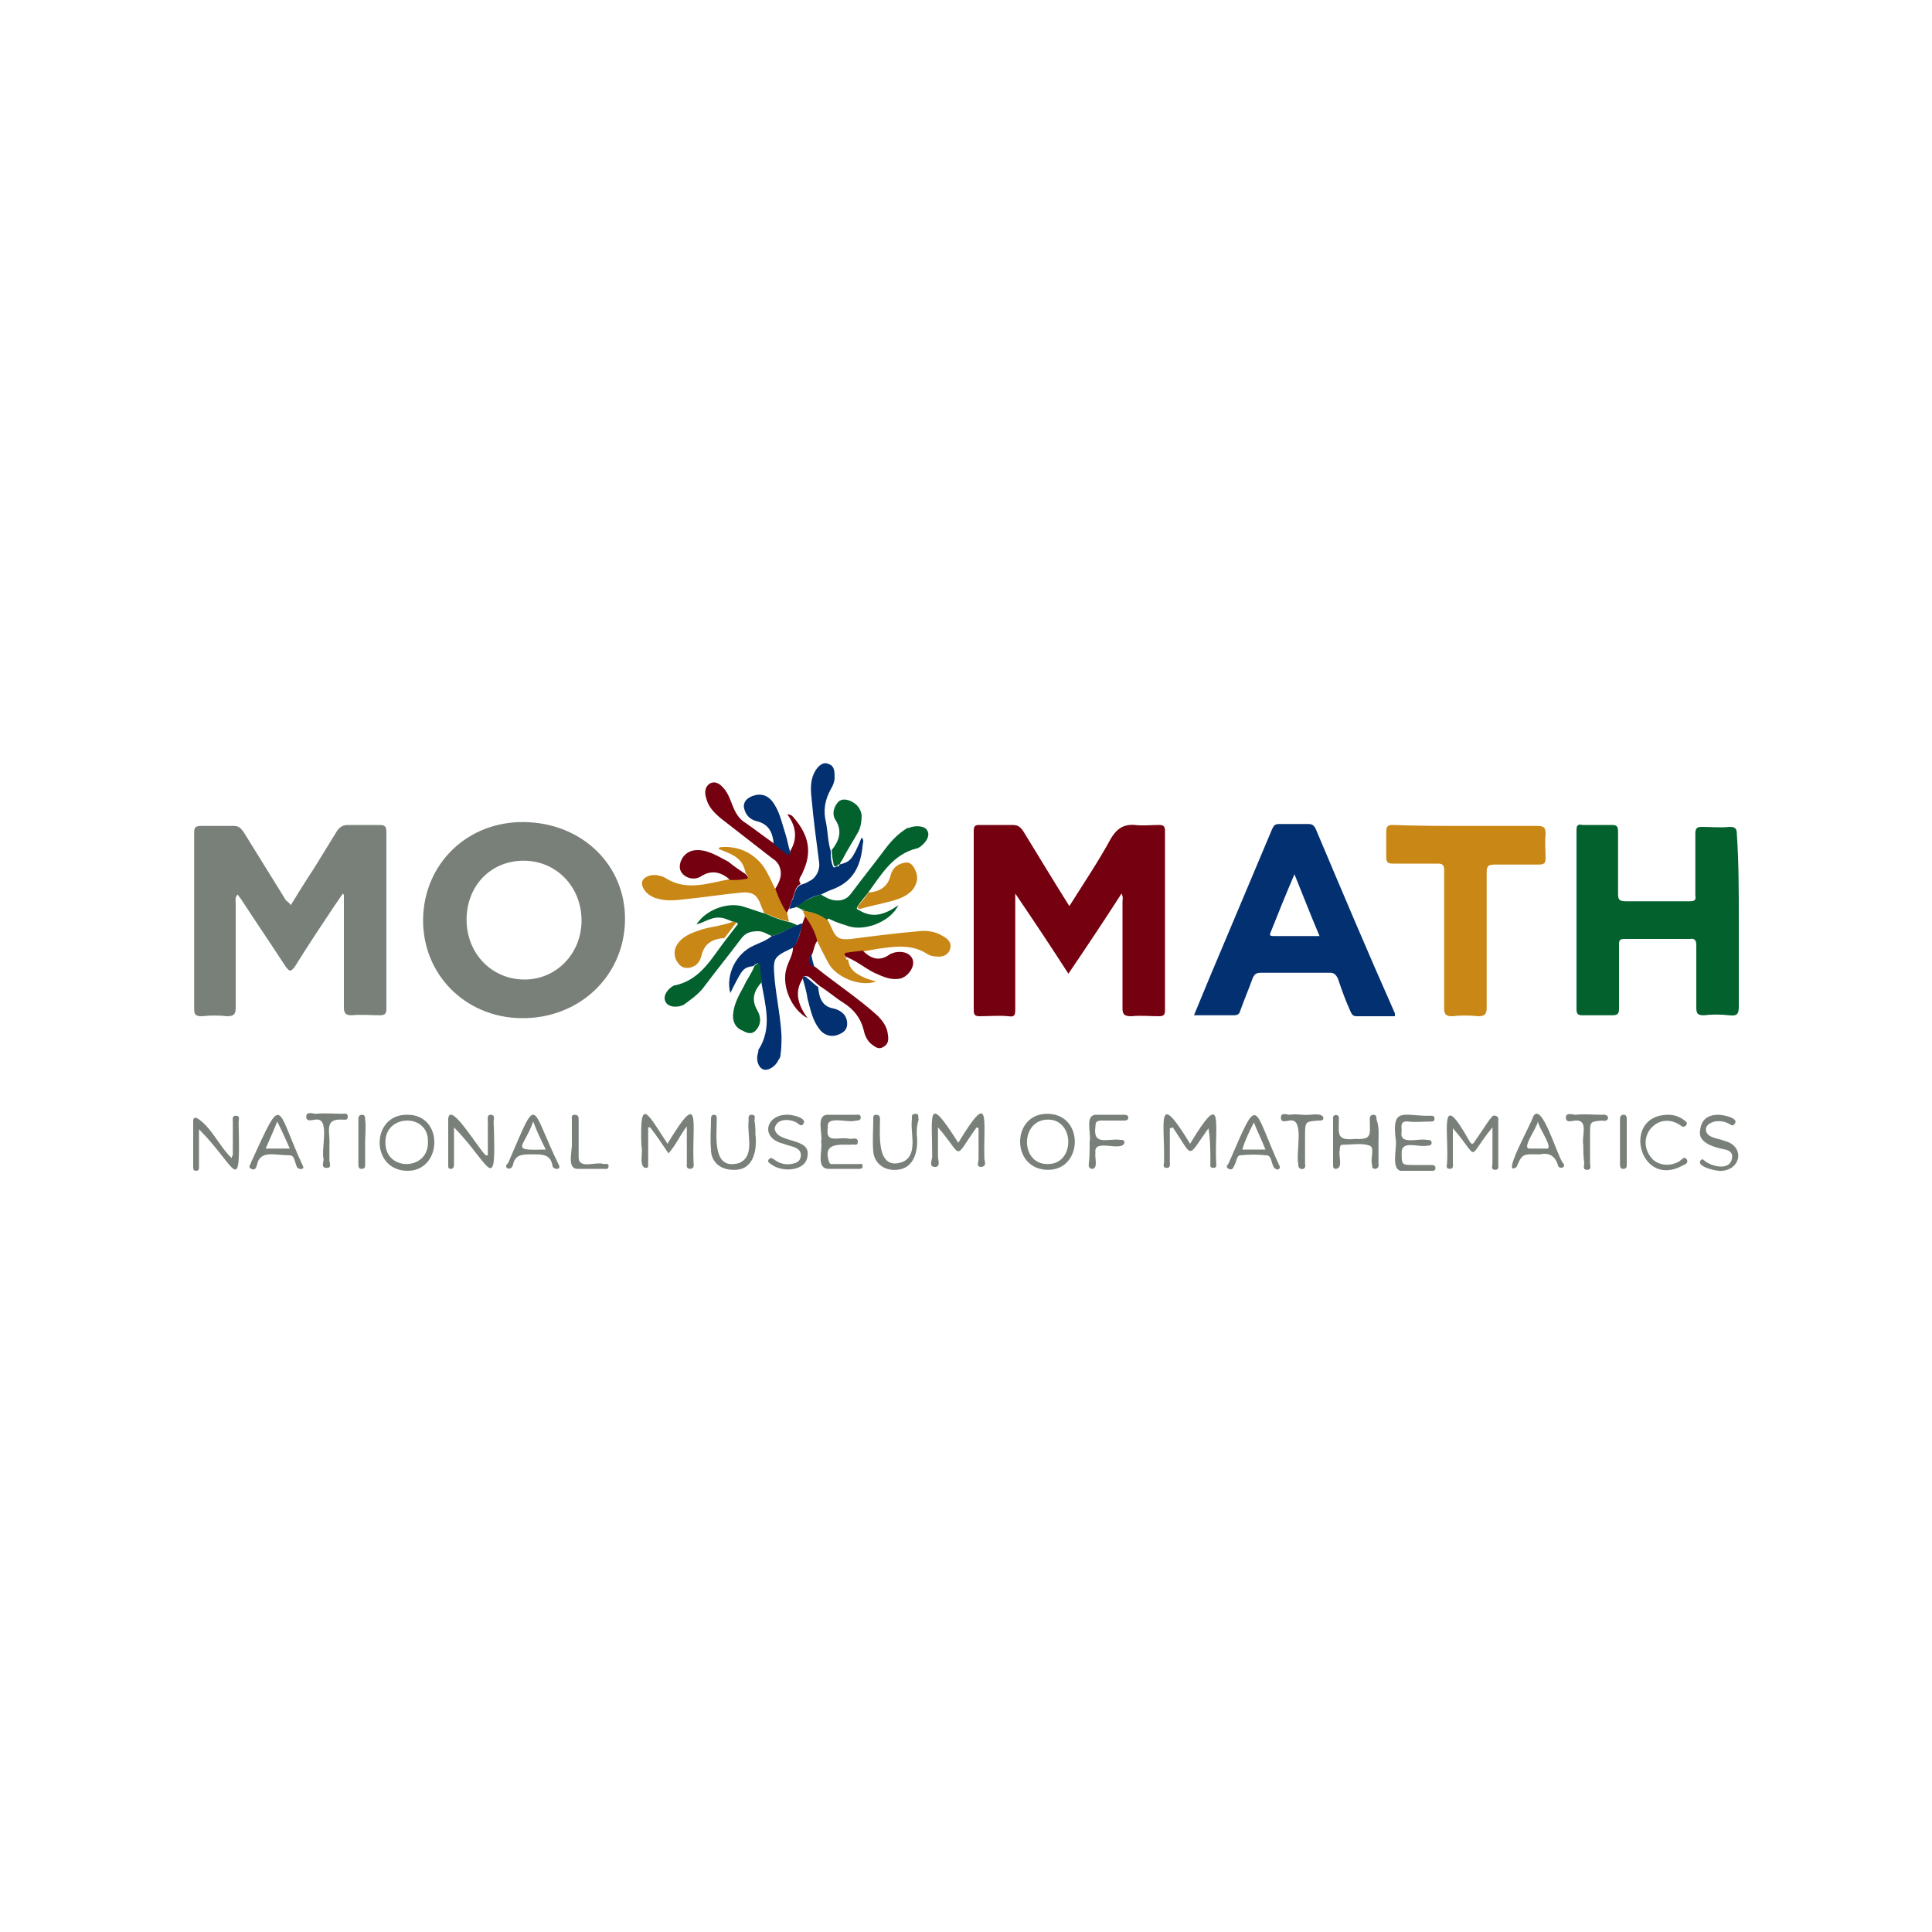 <?xml version="1.0" encoding="utf-8"?>
<!-- Generator: Adobe Illustrator 25.4.7, SVG Export Plug-In . SVG Version: 6.00 Build 0)  -->
<svg version="1.1" id="Layer_1" xmlns="http://www.w3.org/2000/svg" xmlns:xlink="http://www.w3.org/1999/xlink" x="0px" y="0px"
	 viewBox="0 0 200 200" style="enable-background:new 0 0 200 200;" xml:space="preserve">
<style type="text/css">
	.st0{fill:#798079;}
	.st1{fill:#750110;}
	.st2{fill:#02612D;}
	.st3{fill:#023071;}
	.st4{fill:#C98715;}
</style>
<g>
	<path class="st0" d="M30.1,93.7c0.8-1.3,1.6-2.6,2.4-3.8c0.8-1.3,1.6-2.6,2.4-3.9c0.3-0.4,0.6-0.6,1.1-0.6c1.1,0,2.2,0,3.3,0
		c0.6,0,0.7,0.2,0.7,0.8c0,6.1,0,12.2,0,18.2c0,0.5-0.1,0.7-0.7,0.7c-1,0-1.9-0.1-2.9,0c-0.6,0-0.8-0.2-0.8-0.8c0-3.7,0-7.4,0-11.1
		c0-0.2,0-0.4,0-0.6c0,0-0.1,0-0.1-0.1c-0.3,0.4-0.6,0.9-0.9,1.3c-1.4,2.1-2.8,4.2-4.1,6.3c-0.4,0.5-0.5,0.5-0.9,0
		c-1.5-2.3-3-4.5-4.5-6.8c-0.1-0.2-0.3-0.4-0.5-0.7c-0.3,0.3-0.2,0.6-0.2,0.9c0,3.6,0,7.2,0,10.8c0,0.7-0.2,0.9-0.9,0.9
		c-0.8-0.1-1.7-0.1-2.6,0c-0.7,0-0.8-0.2-0.8-0.8c0-5.4,0-10.8,0-16.3c0-0.6,0-1.3,0-1.9c0-0.5,0.1-0.7,0.7-0.7c1.1,0,2.3,0,3.4,0
		c0.5,0,0.7,0.2,1,0.6c1.5,2.4,2.9,4.7,4.4,7.1C29.7,93.3,29.9,93.4,30.1,93.7z"/>
	<path class="st1" d="M110.7,93.8c1.5-2.4,3-4.6,4.3-7c0.6-1,1.3-1.5,2.5-1.4c0.8,0.1,1.6,0,2.5,0c0.4,0,0.6,0.1,0.6,0.6
		c0,6.2,0,12.4,0,18.6c0,0.4-0.1,0.6-0.6,0.6c-1,0-1.9-0.1-2.9,0c-0.7,0-0.9-0.2-0.9-0.8c0-3.7,0-7.3,0-11c0-0.3,0.1-0.5-0.1-0.9
		c-1.8,2.8-3.6,5.5-5.5,8.3c-1.8-2.8-3.6-5.5-5.5-8.3c0,0.4,0,0.7,0,1c0,3.7,0,7.3,0,11c0,0.6-0.1,0.8-0.7,0.7c-1-0.1-2,0-3,0
		c-0.4,0-0.6-0.1-0.6-0.6c0-6.2,0-12.4,0-18.6c0-0.4,0.1-0.6,0.5-0.6c1.2,0,2.3,0,3.5,0c0.6,0,0.8,0.2,1.1,0.6
		C107.5,88.6,109,91.1,110.7,93.8z"/>
	<path class="st0" d="M54.3,85.1c6,0.1,10.5,4.5,10.4,10.2c-0.1,5.8-4.8,10.2-10.8,10.1c-5.8-0.1-10.2-4.6-10.1-10.3
		C43.9,89.4,48.4,85,54.3,85.1z M54.2,89.1c-3.4,0-5.9,2.6-5.9,6.1c0,3.5,2.6,6.2,6,6.2c3.3,0,5.9-2.7,5.9-6.1
		C60.2,91.8,57.6,89.1,54.2,89.1z"/>
	<path class="st2" d="M180,95.3c0,3,0,5.9,0,8.9c0,0.8-0.2,1-1,0.9c-0.9-0.1-1.8-0.1-2.6,0c-0.6,0-0.8-0.1-0.8-0.8
		c0-2.1,0-4.3,0-6.4c0-0.5-0.1-0.8-0.7-0.7c-2.2,0-4.5,0-6.7,0c-0.5,0-0.6,0.1-0.6,0.6c0,2.2,0,4.4,0,6.6c0,0.5-0.1,0.7-0.7,0.7
		c-1,0-2,0-3.1,0c-0.4,0-0.6-0.1-0.6-0.6c0-6.2,0-12.4,0-18.6c0-0.5,0.2-0.6,0.6-0.5c1,0,2.1,0,3.1,0c0.5,0,0.6,0.2,0.6,0.7
		c0,2.1,0,4.2,0,6.4c0,0.6,0.1,0.8,0.8,0.8c2.2,0,4.4,0,6.6,0c0.5,0,0.7-0.1,0.6-0.6c0-2.1,0-4.3,0-6.4c0-0.6,0.2-0.7,0.7-0.7
		c0.9,0,1.9,0.1,2.8,0c0.6,0,0.8,0.1,0.8,0.8C180,89.3,180,92.3,180,95.3z"/>
	<path class="st3" d="M123.6,105.1c1.1-2.7,2.2-5.3,3.3-7.9c1.6-3.8,3.2-7.6,4.8-11.4c0.2-0.4,0.3-0.5,0.8-0.5c1,0,1.9,0,2.9,0
		c0.4,0,0.6,0.1,0.8,0.5c2.7,6.4,5.4,12.8,8.2,19.1c0,0.1,0,0.2,0,0.3c-1.4,0-2.7,0-4,0c-0.4,0-0.5-0.3-0.6-0.5
		c-0.5-1.1-0.9-2.2-1.3-3.4c-0.2-0.4-0.4-0.6-0.8-0.6c-2.4,0-4.8,0-7.2,0c-0.4,0-0.6,0.1-0.8,0.5c-0.4,1.1-0.9,2.3-1.3,3.4
		c-0.1,0.4-0.3,0.5-0.7,0.5C126.2,105.1,125,105.1,123.6,105.1z M134,90.5c-0.9,2.1-1.7,4.1-2.5,6.1c-0.1,0.3,0.1,0.3,0.4,0.3
		c1.5,0,3.1,0,4.7,0C135.7,94.8,134.9,92.7,134,90.5z"/>
	<path class="st4" d="M151.8,85.5c2.4,0,4.8,0,7.3,0c0.8,0,0.9,0.2,0.9,0.9c-0.1,0.8,0,1.6,0,2.4c0,0.5-0.1,0.7-0.7,0.7
		c-1.5,0-3,0-4.5,0c-0.7,0-0.9,0.1-0.9,0.8c0,4.7,0,9.3,0,14c0,0.7-0.2,0.9-0.9,0.9c-0.9-0.1-1.8-0.1-2.7,0c-0.6,0-0.8-0.2-0.8-0.8
		c0-4.2,0-8.5,0-12.7c0-0.5,0-1,0-1.6c0-0.6-0.2-0.7-0.7-0.7c-1.5,0-3.1,0-4.6,0c-0.5,0-0.7-0.1-0.7-0.7c0-0.9,0-1.8,0-2.6
		c0-0.6,0.2-0.7,0.7-0.7C146.8,85.5,149.3,85.5,151.8,85.5z"/>
	<path class="st2" d="M85,92.6c0.6,0.4,1.2,0.7,2,0.6c0.5-0.1,0.8-0.3,1.1-0.7c1.2-1.6,2.4-3.1,3.6-4.7c0.6-0.8,1.3-1.5,2.1-2
		c0.1-0.1,0.2-0.1,0.3-0.1c0.7-0.3,1.7-0.2,1.9,0.3c0.3,0.5-0.1,1.2-0.8,1.7c-0.1,0-0.1,0.1-0.2,0.1c-2.6,0.6-3.8,2.8-5.2,4.7
		c-0.3,0.4-0.7,0.8-1,1.3c-0.1,0.2-0.2,0.3,0.1,0.4c1.4,0.9,2.7,0.5,4.1-0.5c-0.8,1.7-3.4,2.7-5.1,2.2c-0.6-0.2-1.3-0.4-1.9-0.7
		c-0.2-0.1-0.3-0.2-0.4,0.1c-0.7-0.6-1.6-0.9-2.5-1c0,0,0,0,0,0c0-0.1-0.1-0.2-0.2-0.2c-0.2-0.1-0.4-0.2-0.7-0.3
		C83.3,93.3,84.1,92.8,85,92.6z"/>
	<path class="st1" d="M83.1,101.3c-0.9,1.4-0.5,2.7,0.5,4.1c-1.7-0.9-2.7-3.4-2.2-5.1c0.2-0.8,0.7-1.4,0.7-2.3
		c0.7-0.7,0.7-1.6,1-2.5c0.1-0.3,0.2-0.5,0.3-0.8c0.6,0.8,1,1.7,1.3,2.6c-0.4,0.4-0.4,0.9-0.6,1.4c-0.3,0.6-0.4,1.1,0.3,1.4
		c2.1,1.7,4.4,3.2,6.4,5c0.5,0.5,1,1.1,1.1,1.9c0.1,0.6,0.1,1.1-0.5,1.4c-0.5,0.3-0.9-0.1-1.3-0.4c-0.4-0.4-0.6-0.9-0.7-1.4
		c-0.3-1.2-1-2.1-2.1-2.8c-0.8-0.5-1.6-1.2-2.4-1.7c-0.4-0.3-0.8-0.7-1.2-1C83.3,101,83.1,101,83.1,101.3z"/>
	<path class="st4" d="M84.6,97.4c-0.2-0.9-0.7-1.8-1.3-2.6c0-0.2-0.2-0.3-0.1-0.5c0.9,0.1,1.8,0.4,2.5,1c0.2,0.3,0.3,0.6,0.5,1
		c0.4,0.9,0.9,1,1.9,0.9c2.3-0.3,4.7-0.6,7-0.8c0.8-0.1,1.7,0,2.5,0.5c0.6,0.3,1,0.8,0.7,1.5c-0.3,0.6-0.9,0.7-1.5,0.6
		c-0.3,0-0.6-0.1-0.9-0.3c-1.6-1-3.3-0.7-4.9-0.5c-0.6,0.1-1.1,0.2-1.7,0.3c-0.5,0.1-1,0.1-1.5,0.2c-0.4,0-0.5,0.2-0.2,0.5
		c0,0.1,0,0.2,0.2,0.1l0,0c0.1,1.2,1,1.6,1.9,2c0.3,0.1,0.6,0.2,1,0.3c-1.6,0.6-4.2-0.4-5-2C85.3,98.8,84.9,98.1,84.6,97.4z"/>
	<path class="st3" d="M85,92.6c-1,0.2-1.8,0.7-2.6,1.3c-0.2,0.1-0.4,0.1-0.7,0.2c0.1-0.4,0.2-0.8,0.4-1.1c0.2-0.5,0.2-1.1,0.8-1.4
		c0.3-0.1,0.6-0.2,0.9-0.4c0.7-0.3,1.1-1.2,1-1.9c-0.3-2.3-0.6-4.5-0.8-6.8c-0.1-0.9-0.1-1.9,0.4-2.7c0.3-0.5,0.8-1,1.4-0.7
		c0.6,0.2,0.6,0.8,0.6,1.4c0,0.4-0.2,0.9-0.4,1.2c-0.6,1.1-0.8,2.2-0.5,3.4c0.2,1,0.2,2.1,0.5,3c0,0.5,0,1,0.2,1.5
		c0.1,0.3,0.2,0.2,0.4,0.1c0.1,0,0.3,0,0.3-0.2l0,0c1.1-0.3,1.3-0.4,2.3-2.8c0.3,0.3,0.1,0.6,0.1,0.8c-0.2,2.2-1,3.8-3.2,4.6
		C85.8,92.2,85.4,92.4,85,92.6z"/>
	<path class="st1" d="M82.9,91.5c-0.6,0.3-0.6,0.9-0.8,1.4c-0.2,0.4-0.3,0.8-0.4,1.1c-0.1,0.2-0.2,0.4-0.3,0.6
		c-0.5-0.8-0.8-1.6-1.2-2.5c0.5-0.8,0.9-1.6,0.4-2.6c-0.2-0.3-0.4-0.5-0.6-0.6c-1.8-1.4-3.6-2.8-5.4-4.2c-0.7-0.6-1.3-1.2-1.5-2.1
		c-0.2-0.6-0.1-1.2,0.4-1.5c0.6-0.3,1.1,0.1,1.5,0.6c0.4,0.5,0.6,1.1,0.8,1.6c0.3,0.8,0.7,1.5,1.4,1.9c1,0.7,1.9,1.4,2.9,2.1
		c0.4,0.3,0.9,0.7,1.3,1c0.3,0.2,0.4,0.1,0.4-0.2c0.8-1.3,0.6-2.6-0.3-3.8c0.5,0,0.6,0.3,0.8,0.5c1.4,1.7,1.8,3.4,0.8,5.5
		C83,90.7,82.5,91,82.9,91.5z"/>
	<path class="st2" d="M79.9,96.9c-0.5-0.2-0.9-0.5-1.4-0.5c-0.7,0-1.3,0.1-1.8,0.8c-1.2,1.6-2.5,3.2-3.7,4.8
		c-0.5,0.7-1.1,1.2-1.8,1.7c-0.1,0.1-0.3,0.2-0.4,0.3c-0.8,0.4-1.7,0.2-1.9-0.3c-0.3-0.5,0.1-1.3,0.9-1.7c0,0,0,0,0.1,0
		c2.7-0.6,3.8-2.9,5.3-4.8c0.3-0.4,0.7-0.9,1-1.3c0.2-0.2,0.3-0.4-0.1-0.4c-0.6-0.2-1.2-0.6-2-0.5c-0.7,0.1-1.3,0.5-2,0.7
		c1-1.6,3.4-2.4,5-1.8c0.7,0.2,1.4,0.5,2.2,0.7c0.8,0.4,1.7,0.7,2.6,0.9c0.2,0.1,0.5,0.2,0.7,0.3C81.6,96.1,80.8,96.7,79.9,96.9z"/>
	<path class="st4" d="M81.7,95.4c-0.9-0.2-1.7-0.5-2.6-0.9c-0.1-0.2-0.2-0.5-0.3-0.7c-0.4-1.2-0.9-1.5-2.1-1.4
		c-2,0.2-3.9,0.5-5.9,0.7c-0.9,0.1-1.9,0.2-2.8-0.1c-0.1,0-0.2,0-0.3-0.1c-0.8-0.3-1.4-1.1-1.2-1.7c0.2-0.5,1.1-0.8,1.9-0.5
		c0.2,0,0.3,0.1,0.5,0.2c2.2,1.4,4.5,0.5,6.7,0.1c0.5,0,1,0,1.5-0.1c0.4,0,0.4-0.2,0.1-0.5c-0.3-1.3-0.8-1.8-2.8-2.5
		c0-0.1,0.1-0.2,0.2-0.2c2.1-0.2,4,0.9,4.9,2.8c0.3,0.5,0.5,1.1,0.8,1.6c0.3,0.9,0.7,1.7,1.2,2.5C81.6,95,81.6,95.2,81.7,95.4z"/>
	<path class="st3" d="M79.9,96.9c0.9-0.2,1.7-0.8,2.6-1.1c0.2-0.1,0.4-0.2,0.6-0.2c-0.3,0.9-0.4,1.8-1,2.5c-2.1,1-2.1,1-1.9,3.4
		c0.2,1.9,0.6,3.8,0.7,5.7c0,0.7,0,1.3-0.1,2c0,0.2-0.1,0.4-0.2,0.5c-0.3,0.7-1.1,1.2-1.6,1c-0.5-0.2-0.8-1-0.5-1.8
		c0-0.1,0-0.1,0-0.2c1.5-2.3,0.7-4.7,0.3-7.1c-0.1-0.5-0.2-0.9-0.2-1.4c0-0.7-0.3-0.5-0.6-0.2c-1.1,0.2-1.1,0.2-2.4,2.8
		c-0.5-1.9,0.6-4.1,2.4-4.9C78.6,97.6,79.3,97.4,79.9,96.9z"/>
	<path class="st2" d="M78.1,100c0.3-0.3,0.6-0.5,0.6,0.2c0,0.5,0.1,0.9,0.2,1.4c-0.8,0.9-1.2,1.8-0.5,3c0.4,0.7,0.4,1.4-0.1,2
		c-0.4,0.5-0.9,0.4-1.4,0.1c-0.8-0.3-1.1-1-1-1.8c0.1-1,0.6-1.9,1.1-2.8C77.3,101.4,77.8,100.8,78.1,100z"/>
	<path class="st4" d="M75.9,95.4c0.4,0,0.3,0.2,0.1,0.4c-0.3,0.4-0.7,0.9-1,1.3c-1.2,0.1-2.1,0.5-2.4,1.9c-0.2,0.7-0.7,1.2-1.5,1.2
		c-0.5,0-0.8-0.3-1.1-0.8c-0.3-0.7-0.2-1.3,0.3-1.9c0.6-0.7,1.5-1,2.4-1.3C73.8,95.9,74.9,95.8,75.9,95.4z"/>
	<path class="st3" d="M81.8,88.2c0,0.3-0.1,0.4-0.4,0.2c-0.4-0.3-0.9-0.7-1.3-1c-0.1-1.2-0.5-2.1-1.8-2.4c-0.8-0.2-1.2-0.8-1.3-1.5
		c0-0.6,0.4-0.9,0.9-1.1c0.8-0.3,1.5-0.1,2,0.5c0.8,1,1,2.2,1.4,3.4C81.5,86.9,81.6,87.6,81.8,88.2z"/>
	<path class="st0" d="M154.5,116.7c-2.8,3.4-1.2,3.4-4.1,0.1c0,1.2,0,2.4,0,3.6c0,0.2,0.1,0.6-0.3,0.6c-0.5,0-0.3-0.4-0.3-0.6
		c0.2-3.1-0.9-8,2.3-2.3c0.2,0.4,0.4,0.4,0.6,0c0.5-0.7,1-1.5,1.5-2.2c0.2-0.2,0.3-0.5,0.6-0.4c0.4,0.1,0.3,0.4,0.3,0.7
		c0,1.4,0,2.9,0,4.3c0,0.2,0.1,0.6-0.3,0.6c-0.5,0-0.3-0.4-0.3-0.7C154.5,119.2,154.5,118,154.5,116.7z"/>
	<path class="st3" d="M83.1,101.3c0-0.3,0.2-0.3,0.4-0.1c0.4,0.3,0.8,0.7,1.2,1c0.1,1.1,0.4,2,1.6,2.2c0.8,0.2,1.4,0.7,1.4,1.6
		c0,0.6-0.4,0.9-0.9,1.1c-0.7,0.3-1.5,0.1-2-0.6c-0.7-0.9-0.9-2-1.2-3.1C83.5,102.7,83.3,102,83.1,101.3z"/>
	<path class="st2" d="M86.7,89.6c-0.2,0.1-0.3,0.2-0.4-0.1c-0.1-0.5-0.2-1-0.2-1.5c0.8-1,1.1-2,0.4-3.1c-0.4-0.6-0.2-1.3,0.2-1.8
		c0.3-0.4,0.8-0.4,1.3-0.2c0.7,0.3,1.1,0.8,1.2,1.5c0,0.6-0.1,1.3-0.4,1.8c-0.5,0.9-1.1,1.8-1.6,2.8c-0.1,0.2-0.3,0.3-0.2,0.5
		c0,0,0,0,0,0C86.7,89.4,86.8,89.6,86.7,89.6z"/>
	<path class="st1" d="M77.2,90.5c0.3,0.3,0.3,0.5-0.1,0.5c-0.5,0.1-1,0.1-1.5,0.1c-0.9-0.8-1.9-1.1-3-0.4c-0.6,0.4-1.4,0.3-1.9-0.2
		c-0.4-0.4-0.4-0.9-0.2-1.4c0.3-0.7,0.9-1.1,1.7-1.1c1.2,0,2.2,0.7,3.2,1.2C76,89.7,76.6,90.1,77.2,90.5z"/>
	<path class="st1" d="M87.6,99.1c-0.3-0.3-0.2-0.5,0.2-0.5c0.5-0.1,1-0.1,1.5-0.2c0.8,0.8,1.7,1.2,2.8,0.4c0.1-0.1,0.3-0.1,0.5-0.2
		c0.9-0.2,1.7,0.1,1.9,0.8c0.2,0.7-0.5,1.7-1.3,1.9c-1,0.2-1.8-0.2-2.7-0.6c-1-0.5-1.8-1.2-2.8-1.6c0,0,0,0,0,0
		C87.8,99,87.7,99.1,87.6,99.1z"/>
	<path class="st0" d="M121.1,116.8c0,1.2,0,2.4,0,3.5c0,0.2,0.1,0.6-0.3,0.6c-0.5,0-0.3-0.4-0.3-0.6c0.1-4-0.9-7.8,2.7-1.9
		c3.6-6,2.5-1.9,2.7,2c0,0.2,0.1,0.5-0.3,0.5c-0.4,0-0.3-0.3-0.3-0.5c0-1.2,0-2.4-0.2-3.6c-2.3,3.2-1.5,3.1-3.7-0.1
		C121.2,116.8,121.1,116.8,121.1,116.8z"/>
	<path class="st0" d="M24.1,119.6c0-1.2,0-2.3,0-3.5c0-0.2-0.1-0.6,0.3-0.6c0.5,0,0.3,0.4,0.3,0.7c0.2,8-0.2,4.6-4.1,0.7
		c0,1.3,0,2.6,0,4c0,0.2-0.1,0.3-0.3,0.3c-0.2,0-0.3-0.1-0.3-0.3c0-1.6,0-3.3,0-4.9c0-0.2,0.1-0.3,0.3-0.3c1.5,0.8,2.4,3,3.7,4.2
		C24,119.6,24.1,119.6,24.1,119.6z"/>
	<path class="st0" d="M50.5,119.6c0-1.2,0-2.3,0-3.5c0-0.3-0.1-0.7,0.3-0.7c0.5,0,0.3,0.5,0.3,0.7c0.3,8-0.3,4.5-4.1,0.6
		c0,1.3,0,2.6,0,3.9c0,0.2-0.1,0.4-0.3,0.4c-0.3,0-0.3-0.1-0.3-0.4c0-1.6,0-3.2,0-4.8c0.2-1.9,3.3,3.4,3.9,3.8
		C50.4,119.6,50.5,119.6,50.5,119.6z"/>
	<path class="st4" d="M89,94.1c-0.3-0.1-0.2-0.2-0.1-0.4c0.3-0.4,0.7-0.8,1-1.3c1.2-0.1,2-0.6,2.3-1.8c0.2-0.8,0.8-1.2,1.5-1.3
		c0.6-0.1,0.9,0.4,1.1,0.9c0.3,0.7,0.1,1.4-0.4,2c-0.6,0.6-1.4,0.9-2.2,1.1C91.1,93.6,90,93.8,89,94.1z"/>
	<path class="st0" d="M101.1,116.7c-2.5,3.5-1.3,3.1-4,0c0,1,0,2,0,3c0,0.4,0.3,1.1-0.3,1.1c-0.7,0-0.3-0.7-0.3-1.1
		c0-4.4-0.6-6.6,2.7-1.4c3.4-5.6,2.6-2.5,2.7,1.6c0,0.3,0.3,0.8-0.3,0.9c-0.6,0-0.3-0.5-0.3-0.8c0-1.1,0-2.2,0-3.3
		C101.2,116.8,101.2,116.8,101.1,116.7z"/>
	<path class="st0" d="M69.2,119.4c-0.6-0.9-1.2-1.8-1.9-2.7c-0.1,0-0.1,0-0.2,0c0,1.3,0,2.6,0,3.9c0,0.2,0,0.3-0.3,0.3
		c-0.7-0.2-0.2-1.7-0.4-2.3c-0.2-5.2,0.6-3.4,2.7-0.2c3.6-6,2.5-2,2.7,2c0,0.2,0.1,0.5-0.3,0.6c-0.5,0-0.4-0.3-0.4-0.6
		c0-1.2,0-2.4,0-3.8C70.4,117.5,70,118.5,69.2,119.4z"/>
	<path class="st0" d="M42.2,115.4c3.8,0,3.6,5.9-0.1,5.8C38.3,121.1,38.4,115.3,42.2,115.4z M39.9,118.3c0,3,4.5,2.9,4.4-0.1
		C44.4,115.2,39.8,115.3,39.9,118.3z"/>
	<path class="st0" d="M108.4,121.1c-3.8-0.1-3.7-5.9,0.1-5.8C112.3,115.4,112.1,121.2,108.4,121.1z M108.4,120.5
		c2.9,0.1,2.9-4.6,0.1-4.6C105.6,115.9,105.6,120.5,108.4,120.5z"/>
	<path class="st0" d="M144.5,118.1c-0.5-3.7,0.9-2.5,3.6-2.6c0.2,0,0.4,0,0.4,0.3c0,0.3-0.2,0.3-0.4,0.3c-0.8,0-1.5,0.1-2.3,0
		c-0.9-0.1-0.7,0.5-0.7,1c-0.3,1.5,1.7,0.7,2.6,0.9c0.2,0,0.5,0,0.5,0.3c0,0.3-0.3,0.3-0.5,0.3c-0.8,0.2-2.6-0.6-2.6,0.7
		c0,1.3,0,1.3,1.3,1.3c0.6,0,1.2,0,1.7,0c0.2,0,0.5,0,0.5,0.3c0,0.3-0.2,0.3-0.4,0.3c-1.1,0-2.1,0-3.2,0
		C144,121,144.6,118.9,144.5,118.1z"/>
	<path class="st0" d="M85,118.2c0.2-0.8-0.6-2.8,0.7-2.8c1,0,1.9,0,2.9,0c0.2,0,0.5-0.1,0.5,0.3c0,0.3-0.3,0.3-0.5,0.3
		c-0.8,0.3-3.1-0.6-2.9,0.7c-0.3,1.8,1.1,0.9,2.3,1.2c0.3,0,0.8-0.2,0.8,0.3c0,0.5-0.5,0.2-0.7,0.3c-1.3,0-2.9-0.2-2.3,1.7
		c0.1,0.4,0.3,0.3,0.6,0.3c0.8,0,1.6,0,2.5,0c0.2,0,0.4-0.1,0.4,0.2c0,0.3-0.2,0.3-0.4,0.3c-1,0-2.1,0-3.1,0
		C84.4,121,85.2,119,85,118.2z"/>
	<path class="st0" d="M142.7,118.2c0,0.7,0,1.5,0,2.2c0,0.2,0.1,0.5-0.3,0.6c-0.5,0-0.3-0.3-0.4-0.6c-0.1-0.6,0.3-1.6-0.2-1.8
		c-0.8-0.3-1.8-0.1-2.8-0.1c-0.3,0-0.3,0.3-0.3,0.5c-0.2,0.6,0.4,1.9-0.4,2c-0.3,0-0.3-0.2-0.3-0.4c0-1.6,0-3.2,0-4.8
		c-0.1-0.5,0.7-0.5,0.6,0c0,1.6-0.3,2.3,1.7,2.1c1.8,0.1,1.5-0.5,1.5-2c0-0.2,0-0.5,0.4-0.5c0.3,0,0.3,0.3,0.3,0.5
		C142.8,116.7,142.7,117.5,142.7,118.2z"/>
	<path class="st0" d="M94.9,117.4c0.2,1.6-0.2,3.6-2.1,3.7c-1.3,0.1-2.3-0.7-2.4-1.9c-0.1-1.1,0-2.2,0-3.4c0-0.2,0-0.4,0.3-0.4
		c0.3,0,0.4,0.2,0.4,0.4c0,1.7-0.4,5.4,2.3,4.5c1.7-0.7,0.8-3,1-4.4c0-0.3-0.1-0.6,0.4-0.6c0.4,0,0.2,0.4,0.3,0.6
		C94.9,116.5,94.9,117,94.9,117.4C94.9,117.4,94.9,117.4,94.9,117.4z"/>
	<path class="st0" d="M78.2,117.4c0.2,1.7-0.2,3.8-2.3,3.7c-1.3,0-2.3-0.8-2.3-2.1c-0.1-1,0-2.1,0-3.1c0-0.2,0-0.5,0.3-0.5
		c0.3,0,0.3,0.2,0.3,0.5c0,1.7-0.5,5.3,2.3,4.5c1.7-0.7,0.8-2.9,1-4.4c0-0.2-0.1-0.6,0.3-0.6c0.5,0,0.3,0.4,0.3,0.6
		C78.2,116.5,78.2,116.9,78.2,117.4C78.2,117.4,78.2,117.4,78.2,117.4z"/>
	<path class="st0" d="M81.6,115.4c0.4,0,1.9,0.3,1.6,0.9c-0.2,0.3-0.4,0.2-0.6,0c-0.7-0.5-2.2-0.6-2.4,0.5c0.1,1.6,3.7,0.9,3.4,2.8
		c-0.1,1.7-2.7,1.8-3.8,0.9c-0.2-0.1-0.4-0.3-0.2-0.5c0.2-0.2,0.3-0.1,0.5,0c0.5,0.4,1.1,0.6,1.8,0.5c0.5-0.1,0.9-0.2,1-0.8
		c0.1-1-1.1-1-1.8-1.3C78.6,117.8,79.3,115.3,81.6,115.4z"/>
	<path class="st0" d="M132.5,120.8c-0.1,0.5-0.6,0.2-0.7-0.1c-0.2-0.4-0.2-1.1-0.7-1.1c-0.9-0.1-1.8-0.1-2.7,0c-0.4,0-0.4,0.7-0.6,1
		c-0.1,0.2-0.2,0.6-0.6,0.4c-0.4-0.2-0.1-0.4,0-0.6C130.4,113,129.6,114.5,132.5,120.8z M131,119c-0.4-1-0.8-1.8-1.2-2.8
		c-0.5,1-0.9,1.8-1.2,2.8C129.4,119,130.1,119,131,119z"/>
	<path class="st0" d="M57.9,120.7c0.1,0.5-0.7,0.3-0.7,0c-0.2-1.3-1.2-1.2-2.2-1.2c-0.9,0-1.7,0-1.9,1.1c-0.2,0.7-1.1,0.3-0.5-0.2
		C55.8,113,54.8,114.4,57.9,120.7z M55.2,116.1c-1,2.8-2.5,3,1.3,2.9C56,118,55.6,117.2,55.2,116.1z"/>
	<path class="st0" d="M159.4,119.5c-1.6,0-1.8-0.2-2.4,1.3c-1.7,1.2,1.6-4.6,1.7-5.2c0.9-1.7,2.5,4.1,3.1,4.8
		c0.4,0.4-0.3,0.7-0.5,0.3C161,119.6,160.3,119.3,159.4,119.5z M159.2,116.1c-0.1,0.7-1.8,2.9-0.8,2.8c0.5,0,1,0,1.6,0
		C161,119.1,159.3,116.8,159.2,116.1z"/>
	<path class="st0" d="M177.9,115.4c0.4,0,2.1,0.3,1.7,0.9c-0.2,0.3-0.3,0.2-0.5,0.1c-0.5-0.3-1-0.4-1.6-0.3
		c-0.4,0.1-0.8,0.3-0.9,0.7c-0.1,1,1.2,1,1.9,1.3c2.1,0.5,1.8,2.9-0.2,3.1c-0.5,0.1-2.6-0.4-2.3-1c0.2-0.3,0.3-0.2,0.5,0
		c0.8,0.6,2.6,1,2.8-0.3c0.1-0.6-0.3-0.8-0.7-0.9c-1.1-0.2-2.9-0.7-2.6-2C176.1,115.9,176.8,115.4,177.9,115.4z"/>
	<path class="st0" d="M31.4,120.8c0,0.4-0.7,0.2-0.7-0.1c-0.2-0.4-0.2-1.1-0.7-1.1c-1.5,0-3.1-0.6-3.4,1c-0.1,0.3-0.2,0.6-0.6,0.4
		c-0.4-0.2,0-0.5,0-0.7C29.4,112.9,28.5,114.6,31.4,120.8z M28.7,116.1c-0.4,1-0.8,1.9-1.2,2.8c0.9,0,1.6,0,2.5,0
		C29.6,118,29.2,117.1,28.7,116.1z"/>
	<path class="st0" d="M112.8,118.2c0.2-0.9-0.6-2.9,0.8-2.8c0.9,0,1.8,0,2.7,0c0.2,0,0.5,0,0.5,0.3c0,0.3-0.3,0.3-0.5,0.3
		c-0.8,0-1.5,0-2.3,0c-0.5,0-0.6,0.2-0.6,0.6c-0.3,2.1,1.3,1.2,2.6,1.4c0.2,0,0.4,0,0.4,0.3c-0.3,1-3.2-0.5-3,1
		c-0.1,0.5,0.3,1.6-0.3,1.7c-0.3,0-0.4-0.2-0.4-0.4C112.8,119.8,112.8,119,112.8,118.2z"/>
	<path class="st0" d="M172.7,115.4c0.6,0,1.2,0.2,1.7,0.6c0.1,0.1,0.3,0.2,0.2,0.4c-0.1,0.2-0.3,0.3-0.5,0.2c-2.3-1.8-4.9,1-3.2,3.2
		c0.6,0.8,1.8,1,2.8,0.5c0.3-0.1,0.6-0.7,0.9-0.3c0.3,0.5-0.4,0.6-0.7,0.8C169.6,122.8,167.9,115.4,172.7,115.4z"/>
	<path class="st0" d="M134.9,115.4c0.6,0.1,1.9-0.3,2.1,0.3c0,0.3-0.2,0.3-0.5,0.3c-1.4,0.1-1.4,0.1-1.4,1.6c0,1,0,1.9,0,2.9
		c0.2,0.7-0.8,0.7-0.7,0c-0.3-1.1,0.7-4.8-0.9-4.5c-0.3,0-0.9,0.3-0.9-0.3c0-0.6,0.6-0.3,0.9-0.3
		C134.1,115.3,134.5,115.4,134.9,115.4z"/>
	<path class="st0" d="M163.9,118.5c-0.2-0.8,0.6-2.6-0.8-2.5c-0.3,0-1,0.3-1-0.3c0-0.6,0.7-0.3,1-0.3c0.9-0.1,1.9,0,2.8,0
		c0.8-0.1,0.7,0.8,0,0.6c-1.3,0.1-1.3,0.1-1.3,1.4c0,1,0,2,0,3c0,0.2,0.2,0.7-0.3,0.7c-0.5,0-0.3-0.4-0.3-0.7
		C163.9,119.7,163.9,119.1,163.9,118.5z"/>
	<path class="st0" d="M34.1,118.5c0,0.5,0,1.1,0,1.6c0,0.3,0.3,0.8-0.3,0.8c-0.6,0-0.3-0.6-0.3-0.9c-0.3-1,0.7-4.3-0.8-4.1
		c-0.3,0-1,0.3-1-0.3c0-0.6,0.7-0.3,1-0.3c0.9-0.1,1.9,0,2.8,0c0.2,0,0.5-0.1,0.5,0.3c0,0.4-0.3,0.3-0.6,0.3
		C33.5,115.8,34.2,117.2,34.1,118.5z"/>
	<path class="st0" d="M59.2,118.2c0-0.8,0-1.5,0-2.3c0-0.2-0.1-0.5,0.3-0.5c0.4,0,0.4,0.3,0.4,0.5c0,1.3,0,2.6,0,3.9
		c0,1.3,1.8,0.4,2.6,0.7c0.2,0,0.5-0.1,0.5,0.2c0,0.4-0.3,0.3-0.5,0.3c-0.9,0-1.8,0-2.7,0C58.6,121,59.3,119,59.2,118.2
		C59.1,118.2,59.1,118.2,59.2,118.2z"/>
	<path class="st0" d="M37.8,118.2c0,0.8,0,1.5,0,2.3c0,0.3,0,0.5-0.4,0.5c-0.3,0-0.3-0.3-0.3-0.5c0-1.5,0-3.1,0-4.6
		c0-0.2,0-0.5,0.4-0.5c0.3,0,0.3,0.3,0.3,0.5C37.9,116.7,37.8,117.4,37.8,118.2z"/>
	<path class="st0" d="M167.7,118.2c0-0.8,0-1.5,0-2.3c0-0.2,0-0.5,0.4-0.5c0.3,0,0.3,0.3,0.3,0.5c0,1.5,0,3.1,0,4.6
		c0,0.3,0,0.5-0.4,0.5c-0.3,0-0.3-0.3-0.3-0.5C167.7,119.7,167.7,119,167.7,118.2z"/>
	<path class="st3" d="M84.3,100.1c-0.7-0.3-0.7-0.8-0.3-1.4C84,99.2,84.2,99.7,84.3,100.1z"/>
	<path class="st4" d="M83.3,94.3c-0.2,0.1-0.1-0.1-0.2-0.2C83.2,94.1,83.3,94.1,83.3,94.3z"/>
</g>
</svg>
